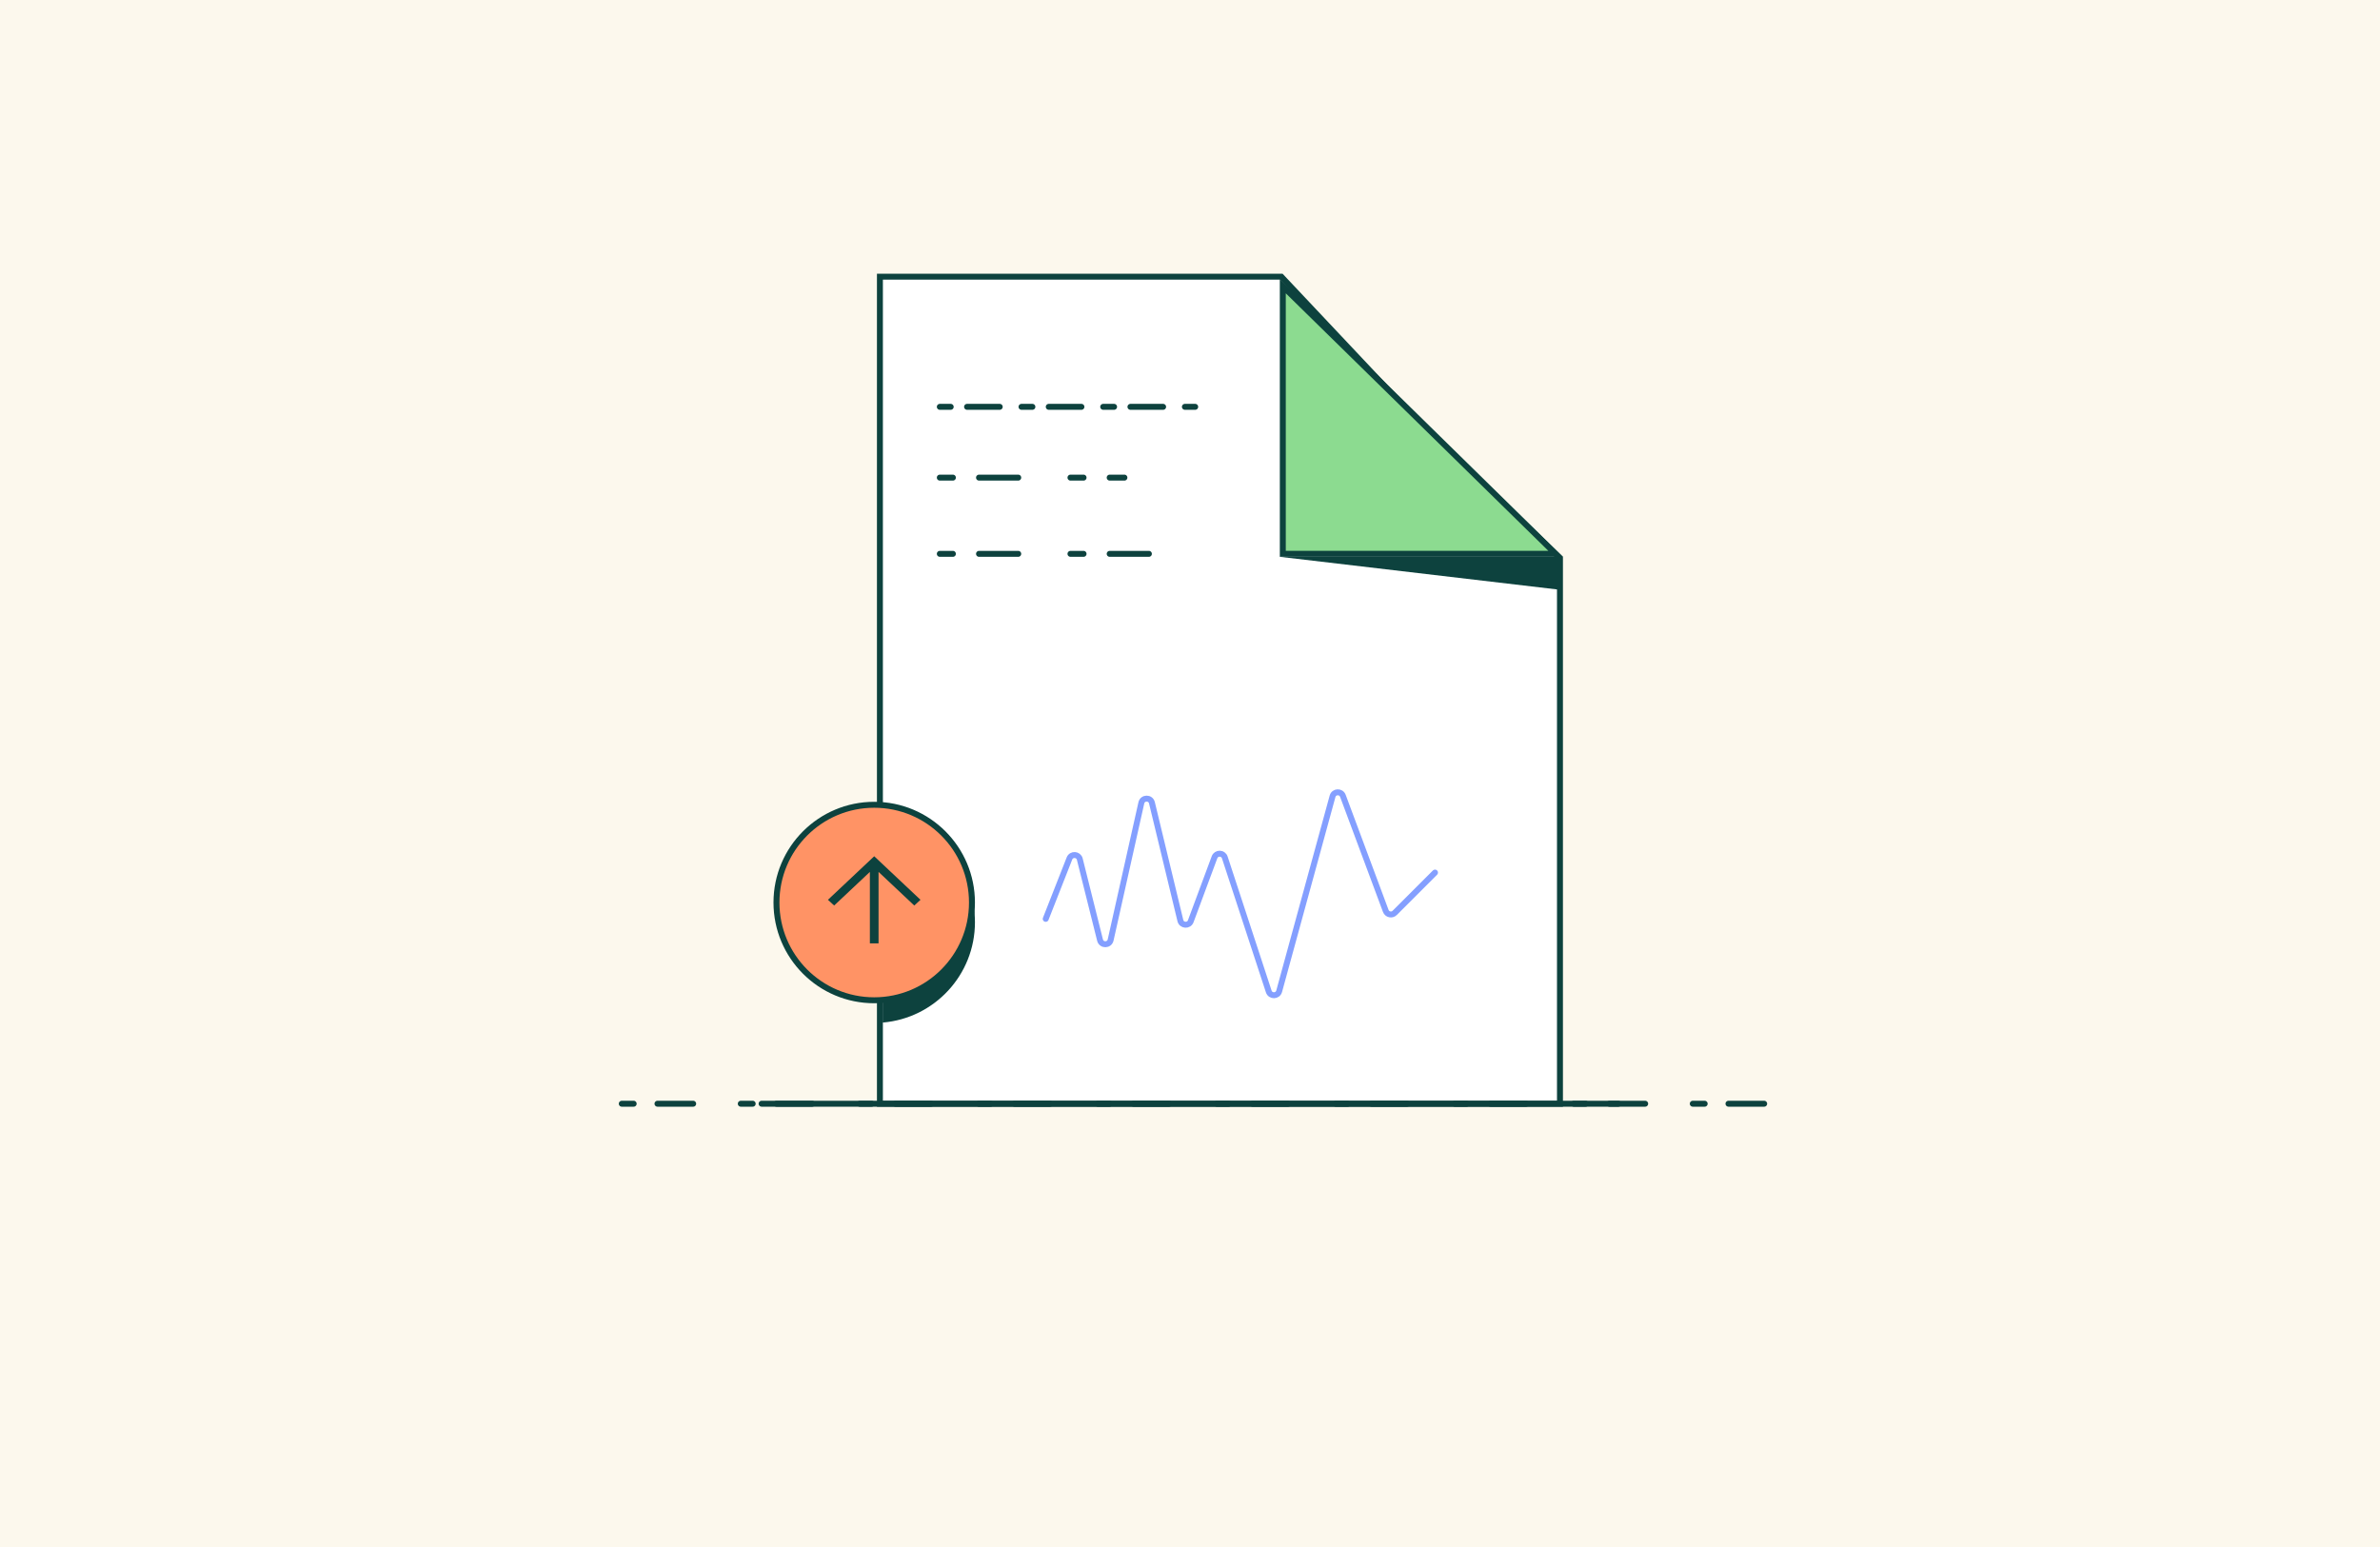 <svg width="400" height="260" viewBox="0 0 400 260" fill="none" xmlns="http://www.w3.org/2000/svg">
<rect width="400" height="260" fill="#FCF8ED"/>
<path d="M237.609 70.134L237.617 70.143L237.626 70.151L262.179 93.794V185.5H147.885V46.5H215.339L237.609 70.134Z" fill="white" stroke="#0D423E"/>
<path fill-rule="evenodd" clip-rule="evenodd" d="M148.346 171.86V138.121C157.032 138.841 163.857 146.119 163.857 154.991C163.857 163.863 157.032 171.14 148.346 171.86Z" fill="#0D423E"/>
<path d="M215.598 93.081V48.105L261.455 93.081H215.598Z" fill="#8CDB90" stroke="#0D423E"/>
<path d="M261.764 99.072L215.098 93.582H261.764V99.072Z" fill="#0D423E"/>
<circle cx="16.928" cy="16.928" r="16.428" transform="matrix(-4.37114e-08 -1 -1 4.37114e-08 163.855 168.613)" fill="#FF9365" stroke="#0D423E"/>
<path d="M139.15 151.229L140.195 152.189L146.198 146.539L146.198 158.549L147.656 158.549L147.656 146.539L153.66 152.189L154.705 151.229L146.927 143.908L139.15 151.229Z" fill="#0D423E"/>
<line x1="157.951" y1="68.375" x2="200.873" y2="68.375" stroke="#0D423E" stroke-linecap="round" stroke-dasharray="1.83 2.75 5.49 3.66"/>
<line x1="157.951" y1="93.082" x2="200.873" y2="93.082" stroke="#0D423E" stroke-linecap="round" stroke-dasharray="2.2 4.39 6.59 8.78"/>
<line x1="157.951" y1="80.272" x2="188.977" y2="80.272" stroke="#0D423E" stroke-linecap="round" stroke-dasharray="2.2 4.39 6.59 8.78"/>
<path d="M175.752 154.431L179.739 144.282C180.065 143.453 181.262 143.531 181.478 144.395L184.881 158.004C185.115 158.94 186.45 158.924 186.661 157.982L191.821 134.936C192.032 133.991 193.376 133.98 193.603 134.922L198.382 154.719C198.594 155.597 199.815 155.67 200.129 154.823L204.121 144.075C204.423 143.263 205.579 143.285 205.849 144.108L213.235 166.637C213.518 167.499 214.748 167.468 214.987 166.593L223.957 133.835C224.191 132.978 225.387 132.924 225.697 133.757L232.902 153.096C233.134 153.721 233.935 153.895 234.406 153.424L241.177 146.653" stroke="#849FFF" stroke-linecap="round"/>
<line x1="104.5" y1="185.5" x2="296.5" y2="185.5" stroke="#0D423E" stroke-linecap="round" stroke-dasharray="2 4 6 8"/>
<path d="M128 185.5L272 185.5" stroke="#0D423E" stroke-linecap="round"/>
</svg>
